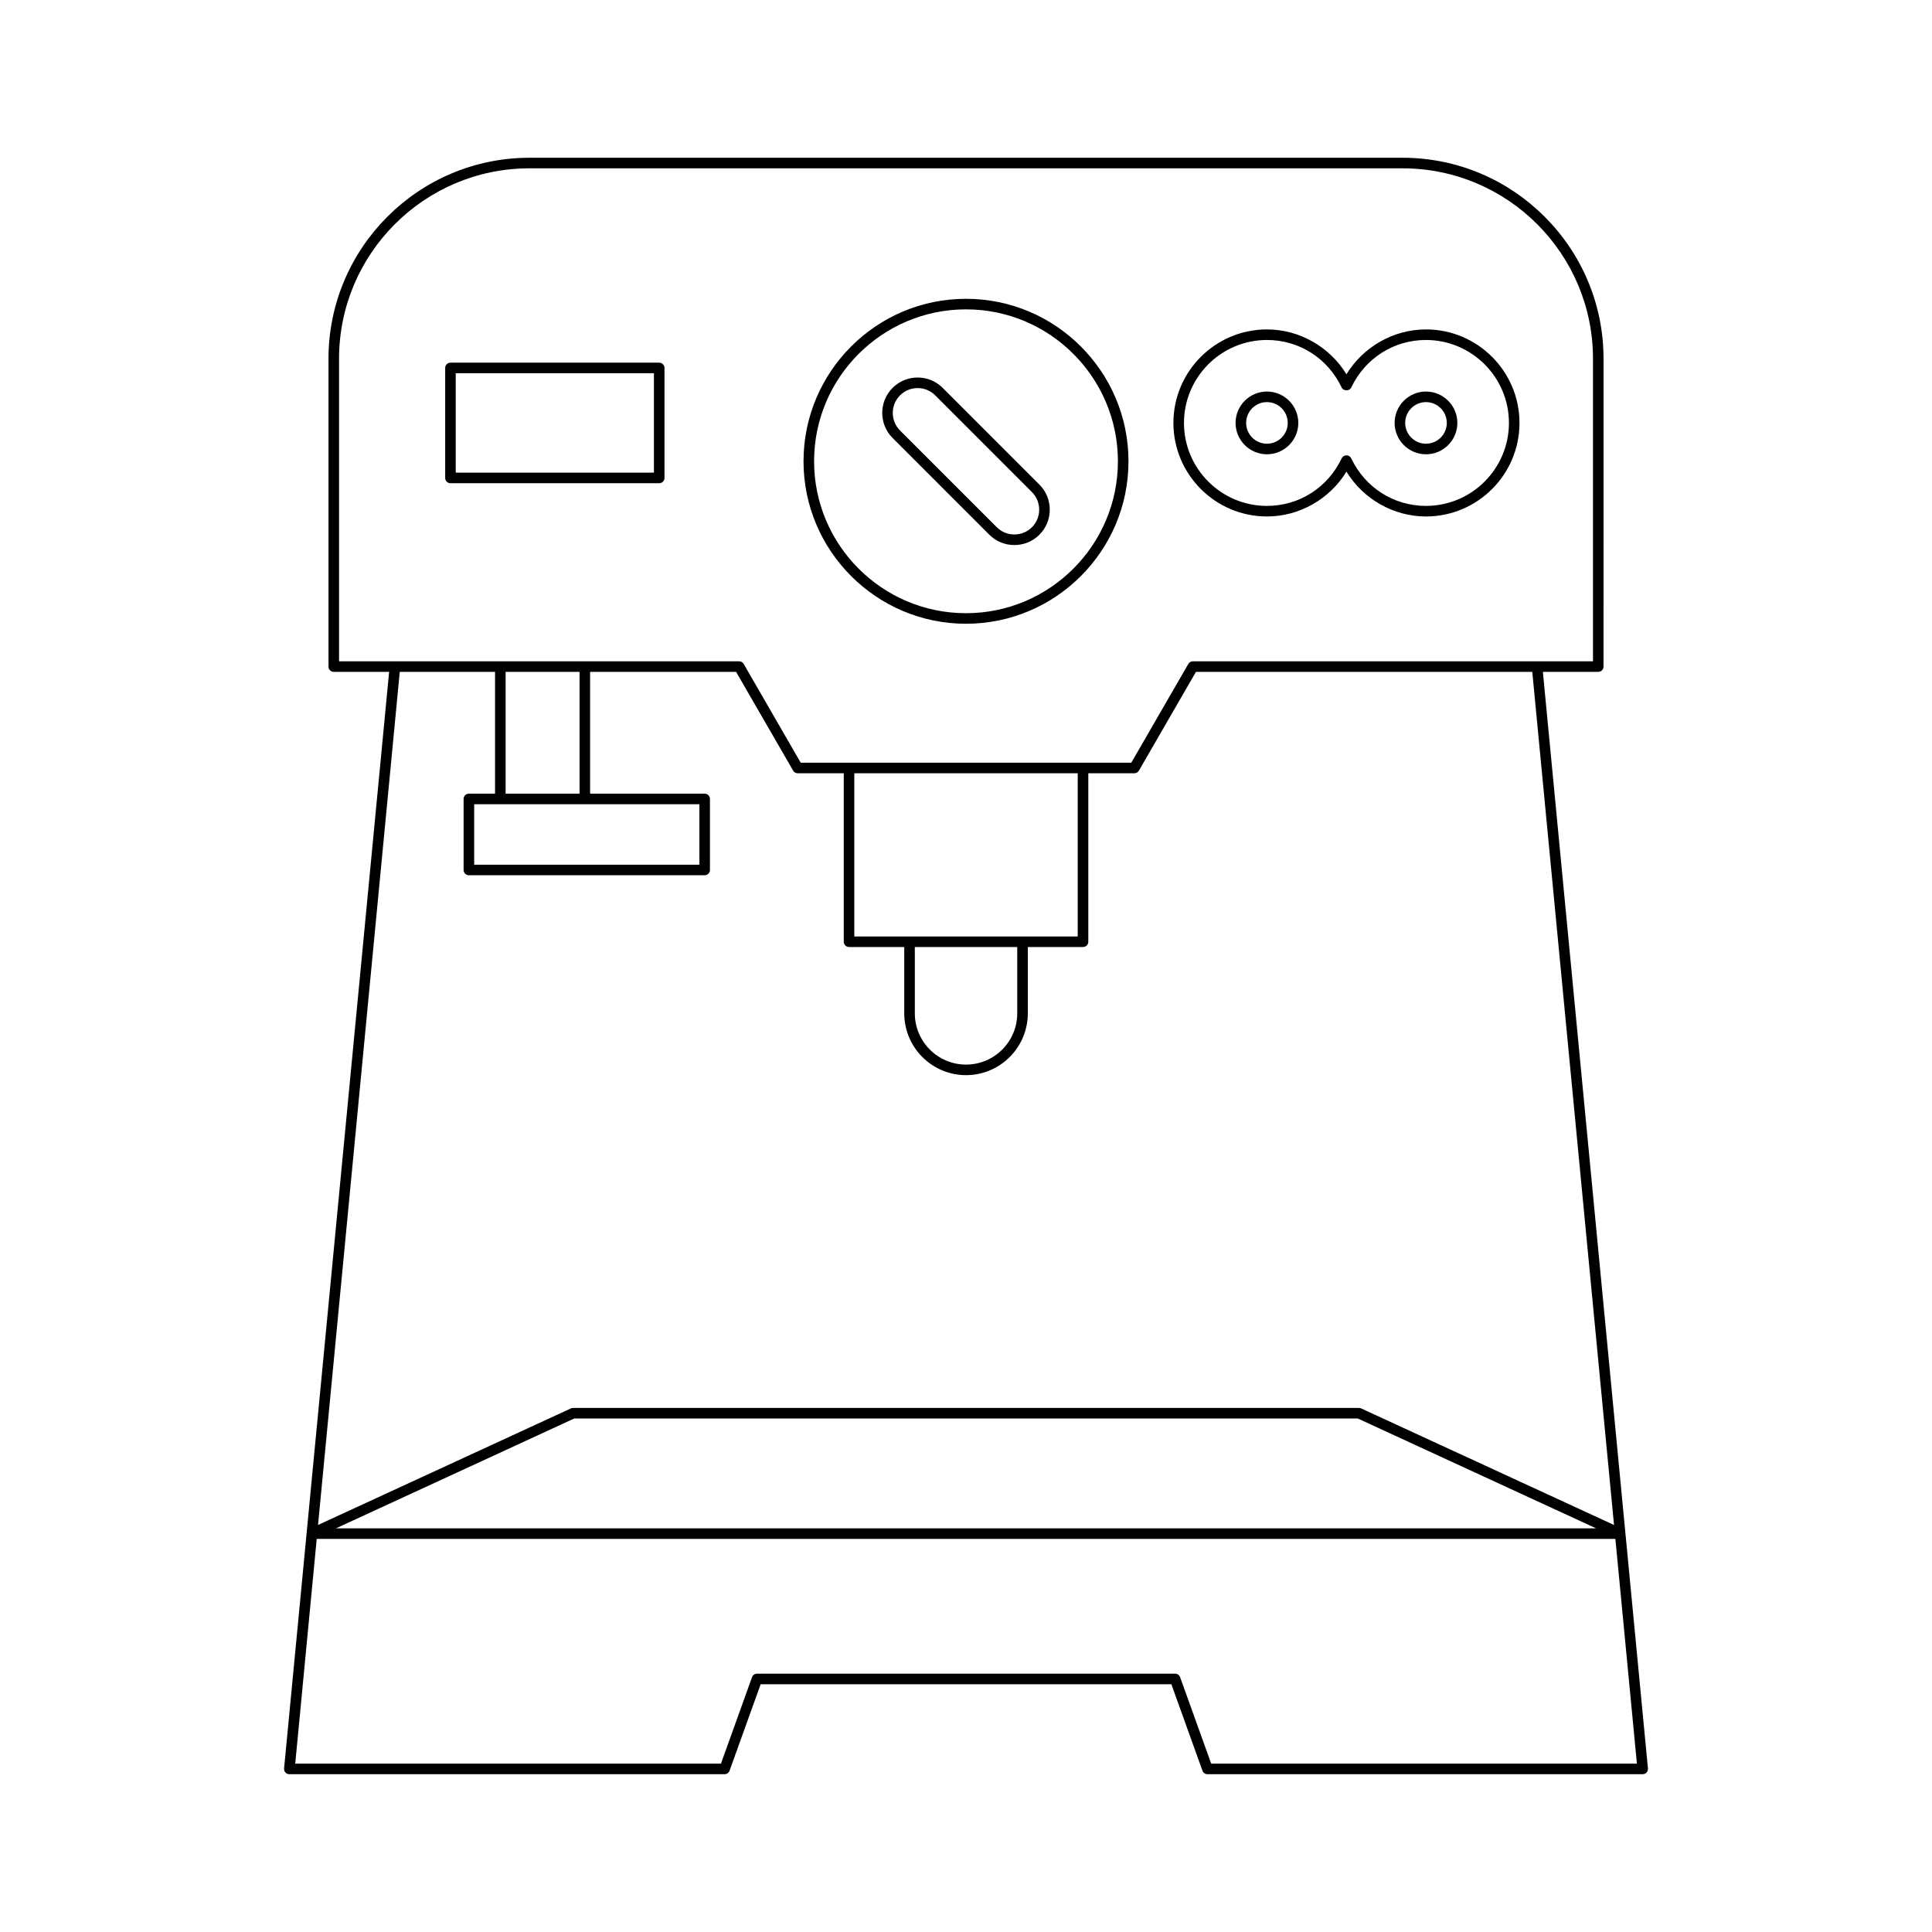 <?xml version="1.0" encoding="UTF-8"?>
<!-- Uploaded to: SVG Repo, www.svgrepo.com, Generator: SVG Repo Mixer Tools -->
<svg fill="#000000" width="800px" height="800px" version="1.1" viewBox="144 144 512 512" xmlns="http://www.w3.org/2000/svg">
 <g>
  <path d="m400 309.3c23.742 0 43.059-19.316 43.059-43.059 0-23.738-19.316-43.055-43.059-43.055s-43.059 19.316-43.059 43.059c0 23.738 19.316 43.055 43.059 43.055zm0-83.316c22.199 0 40.258 18.059 40.258 40.258 0 22.203-18.059 40.262-40.258 40.262s-40.258-18.059-40.258-40.258c-0.004-22.203 18.055-40.262 40.258-40.262z"/>
  <path d="m406.18 285.7c1.766 1.77 4.121 2.742 6.637 2.742h0.004c2.512 0 4.867-0.973 6.633-2.738 1.77-1.77 2.742-4.125 2.742-6.641s-0.973-4.871-2.742-6.637l-25.633-25.637c-3.66-3.66-9.617-3.656-13.277 0-3.656 3.66-3.656 9.617 0 13.277zm-23.656-36.93c1.285-1.285 2.973-1.926 4.66-1.926s3.371 0.641 4.656 1.926l25.633 25.637c1.238 1.238 1.922 2.891 1.922 4.656s-0.684 3.422-1.922 4.66c-1.238 1.238-2.891 1.918-4.656 1.918h-0.004c-1.766 0-3.418-0.684-4.656-1.922l-25.637-25.633c-2.566-2.566-2.566-6.746 0.004-9.316z"/>
  <path d="m479.75 264.39c4.582 0 8.316-3.727 8.316-8.312 0-4.582-3.731-8.316-8.316-8.316-4.582 0-8.312 3.731-8.312 8.316 0.004 4.586 3.731 8.312 8.312 8.312zm0-13.828c3.043 0 5.516 2.473 5.516 5.516 0 3.039-2.473 5.512-5.516 5.512-3.039 0-5.512-2.473-5.512-5.512 0-3.043 2.473-5.516 5.512-5.516z"/>
  <path d="m479.75 280.87c8.59 0 16.598-4.586 21.074-11.875 4.473 7.289 12.484 11.875 21.07 11.875 13.668 0 24.785-11.121 24.785-24.785 0-13.668-11.121-24.785-24.785-24.785-8.59 0-16.598 4.582-21.07 11.875-4.473-7.289-12.484-11.875-21.074-11.875-13.668 0-24.785 11.117-24.785 24.785 0.004 13.664 11.121 24.785 24.785 24.785zm0-46.773c8.527 0 16.117 4.828 19.809 12.609 0.465 0.973 2.066 0.973 2.531 0 3.691-7.777 11.281-12.609 19.805-12.609 12.121 0 21.988 9.863 21.988 21.984s-9.863 21.988-21.988 21.988c-8.523 0-16.113-4.828-19.809-12.609-0.23-0.488-0.723-0.797-1.262-0.797-0.543 0-1.031 0.312-1.262 0.797-3.695 7.777-11.285 12.609-19.812 12.609-12.121 0-21.984-9.863-21.984-21.988 0.004-12.121 9.863-21.984 21.984-21.984z"/>
  <path d="m521.9 264.39c4.582 0 8.316-3.727 8.316-8.312 0-4.582-3.731-8.316-8.316-8.316-4.582 0-8.312 3.731-8.312 8.316 0 4.586 3.727 8.312 8.312 8.312zm0-13.828c3.043 0 5.516 2.473 5.516 5.516 0 3.039-2.473 5.512-5.516 5.512-3.039 0-5.512-2.473-5.512-5.512-0.004-3.043 2.473-5.516 5.512-5.516z"/>
  <path d="m318.7 240.11h-55.324c-0.773 0-1.398 0.625-1.398 1.398v29.152c0 0.773 0.625 1.398 1.398 1.398h55.324c0.773 0 1.398-0.625 1.398-1.398v-29.152c0-0.773-0.625-1.398-1.398-1.398zm-1.402 29.152h-52.527v-26.352h52.527z"/>
  <path d="m219.64 613.72c0.266 0.293 0.641 0.461 1.035 0.461h115.35c0.59 0 1.117-0.371 1.316-0.926l8.242-22.918h108.84l8.238 22.918c0.199 0.555 0.727 0.926 1.316 0.926h115.35c0.395 0 0.77-0.168 1.035-0.461 0.266-0.289 0.395-0.68 0.359-1.074l-27.844-290.6h14.672c0.773 0 1.398-0.625 1.398-1.398l0.004-81.59c0-29.363-23.887-53.25-53.25-53.25h-231.4c-29.363 0-53.25 23.887-53.25 53.25v81.59c0 0.773 0.625 1.398 1.398 1.398h14.672l-27.84 290.6c-0.035 0.395 0.094 0.785 0.359 1.074zm14.211-294.47v-80.191c0-27.816 22.633-50.449 50.449-50.449h231.41c27.816 0 50.449 22.633 50.449 50.449v80.191h-106.03c-0.5 0-0.961 0.27-1.211 0.699l-15.117 26.18h-87.598l-15.117-26.18c-0.25-0.434-0.711-0.699-1.211-0.699zm136.55 72.922v-43.246h59.203v43.246zm43.176 2.801v17.586c0 7.484-6.086 13.57-13.57 13.57s-13.57-6.086-13.57-13.57v-17.586zm-115.99-40.641h-19.594v-32.285h19.594zm31.762 2.797v16.023h-59.688v-16.023zm-79.406-35.082h25.25v32.285h-6.934c-0.773 0-1.398 0.625-1.398 1.398v18.82c0 0.773 0.625 1.398 1.398 1.398h62.488c0.773 0 1.398-0.625 1.398-1.398v-18.82c0-0.773-0.625-1.398-1.398-1.398h-30.363v-32.285h38.688l15.117 26.18c0.25 0.434 0.711 0.699 1.211 0.699h12.207v44.645c0 0.773 0.625 1.398 1.398 1.398h14.633v17.586c0 9.027 7.344 16.371 16.371 16.371s16.371-7.344 16.371-16.371v-17.586h14.633c0.773 0 1.398-0.625 1.398-1.398v-44.645h12.203c0.5 0 0.961-0.27 1.211-0.699l15.117-26.18h89.129l21.664 226.09-66.996-30.883c-0.184-0.086-0.383-0.129-0.586-0.129h-208.29c-0.203 0-0.402 0.043-0.586 0.129l-66.996 30.883zm317.04 226.98h-333.95l63.133-29.105h207.68zm-339.05 2.801h344.16l5.707 59.559-112.82-0.004-8.238-22.918c-0.199-0.555-0.727-0.926-1.316-0.926h-110.81c-0.59 0-1.117 0.371-1.316 0.926l-8.242 22.918h-112.82z"/>
 </g>
</svg>